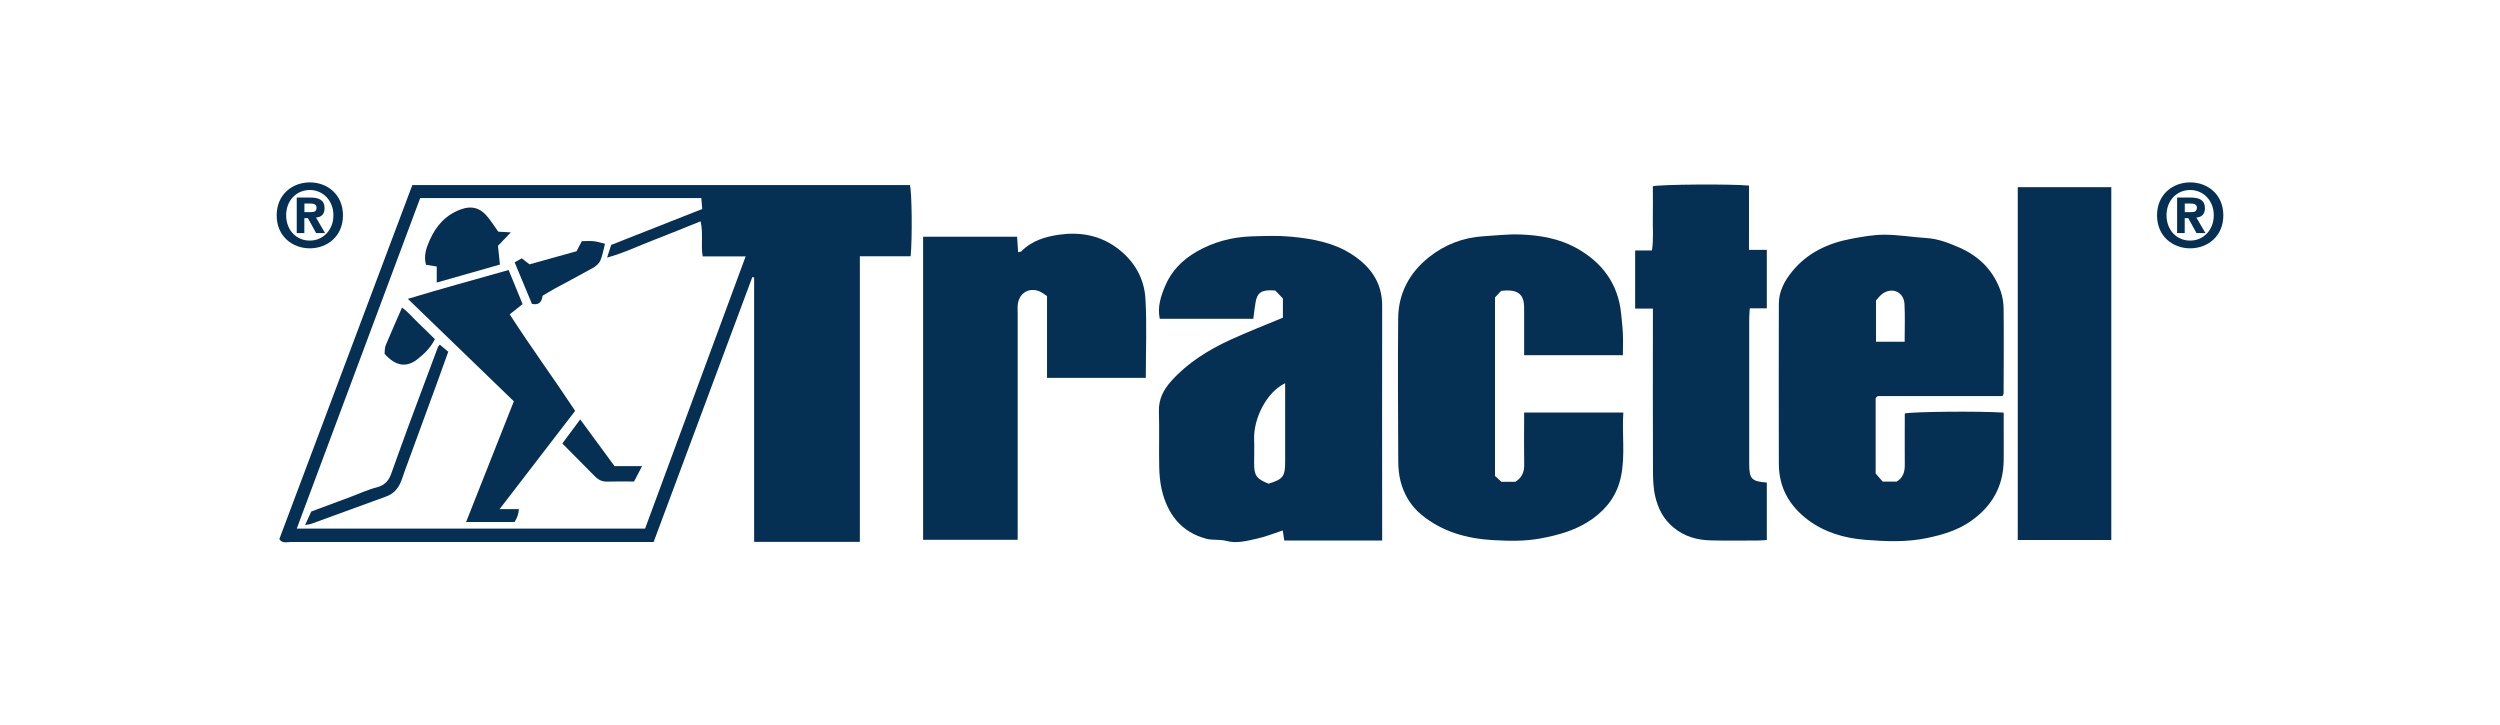 <?xml version="1.0" encoding="UTF-8"?>
<svg xmlns="http://www.w3.org/2000/svg" id="Capa_1" data-name="Capa 1" viewBox="0 0 345 100">
  <defs>
    <style>
      .cls-1 {
        fill: #053054;
        stroke-width: 0px;
      }
    </style>
  </defs>
  <g id="_8YRyRm" data-name="8YRyRm">
    <g>
      <path class="cls-1" d="m118.67,74.78h-14.6v-36.49c-.08-.02-.16-.03-.25-.05-4.53,12.16-9.06,24.31-13.62,36.56-.59,0-1.04,0-1.49,0-16.21,0-32.41,0-48.62,0-.53,0-1.16.23-1.54-.41,6.11-16.28,12.23-32.55,18.35-48.85h68.68c.26,1.08.33,7.31.09,9.83-1.15,0-2.33,0-3.5,0s-2.25,0-3.51,0v39.41ZM57.99,27.32c-5.69,15.24-11.35,30.4-17.04,45.63h48.07c4.62-12.51,9.22-24.95,13.88-37.57h-5.93c-.28-1.6.11-3.15-.29-4.84-2.18.87-4.24,1.73-6.33,2.53-2.11.8-4.15,1.81-6.57,2.48.24-.75.4-1.26.56-1.75,4.23-1.67,8.39-3.31,12.57-4.96-.05-.6-.09-1.04-.13-1.51h-38.79Z"></path>
      <path class="cls-1" d="m190.75,74.59h-13.52c-.07-.49-.14-.97-.21-1.39-1.2.39-2.37.88-3.59,1.14-1.37.3-2.75.7-4.22.3-.88-.24-1.86-.06-2.74-.29-3.48-.93-5.36-3.41-6.15-6.78-.24-1.04-.33-2.13-.35-3.2-.05-2.54.04-5.07-.04-7.61-.05-1.68.65-3,1.69-4.16,2.26-2.53,5.1-4.29,8.15-5.7,2.35-1.08,4.78-2.02,7.27-3.06v-2.65c-.28-.29-.67-.7-1.04-1.09-.32-.02-.57-.05-.83-.04-1.2.05-1.67.43-1.89,1.6-.14.75-.21,1.5-.32,2.33h-12.91c-.35-1.62.14-3.11.76-4.57.88-2.07,2.37-3.56,4.3-4.68,2.36-1.36,4.91-2.03,7.6-2.12,1.81-.06,3.64-.13,5.43.04,2.95.28,5.9.8,8.44,2.46,2.54,1.65,4.17,3.87,4.16,7.09-.03,10.4,0,20.81,0,31.21v1.16Zm-13.39-21.71c-2.57,1.22-4.4,4.88-4.29,7.79.04,1.08,0,2.17,0,3.25,0,1.72.31,2.15,1.99,2.83,2-.62,2.29-1,2.29-3.02,0-3.57,0-7.13,0-10.85Z"></path>
      <path class="cls-1" d="m276.34,54.66h-17.21c-.13.12-.17.15-.21.19-.03.04-.08.08-.08.12,0,3.42,0,6.83,0,10.37.27.31.6.69.97,1.12h1.92c.84-.47,1.14-1.28,1.13-2.28-.02-2.38,0-4.75,0-7.12,1.2-.26,10.3-.34,13.65-.12,0,.63,0,1.29,0,1.94,0,1.55.02,3.11,0,4.66-.05,3.54-1.56,6.26-4.46,8.32-1.85,1.32-3.92,1.92-6.07,2.38-2.86.61-5.77.48-8.64.25-2.81-.23-5.54-1.01-7.85-2.75-2.56-1.93-4.01-4.47-4.01-7.75,0-7.35-.03-14.7,0-22.06,0-1.71.77-3.16,1.83-4.46,2.11-2.6,4.96-3.91,8.17-4.52,1.5-.28,3.04-.56,4.56-.56,1.94,0,3.87.34,5.81.46,1.62.1,3.08.68,4.53,1.31,2.77,1.21,4.74,3.2,5.73,6.07.26.76.38,1.6.39,2.41.04,3.88.01,7.77,0,11.65,0,.09-.07.18-.15.36Zm-13.5-7.49c0-1.83.07-3.52-.02-5.21-.09-1.64-1.63-2.37-2.99-1.46-.41.28-.71.72-.94.96v5.7h3.95Z"></path>
      <path class="cls-1" d="m223.98,49.02h-13.65c0-1.58,0-3.12,0-4.65,0-.67.01-1.35,0-2.02-.04-1.62-.75-2.29-2.42-2.27-.15,0-.31.03-.75.06-.2.22-.55.59-.85.91v24.63c.19.17.6.55.89.81h1.92c.92-.58,1.24-1.36,1.22-2.39-.04-1.97-.01-3.94-.01-5.9v-1.27h13.69c-.2,2.97.28,5.9-.32,8.81-.51,2.48-1.86,4.37-3.92,5.85-2.18,1.56-4.64,2.24-7.22,2.72-2.16.4-4.33.35-6.48.23-3.63-.2-7.07-1.15-9.94-3.52-1.46-1.21-2.41-2.81-2.87-4.64-.22-.88-.31-1.82-.31-2.74-.03-6.58-.07-13.15-.01-19.73.03-3.44,1.56-6.26,4.21-8.39,2.2-1.76,4.77-2.76,7.62-2.92,1.69-.1,3.39-.31,5.08-.24,2.67.1,5.32.56,7.68,1.87,3.52,1.95,5.74,4.88,6.17,8.99.1.97.21,1.93.25,2.9.04.92,0,1.85,0,2.91Z"></path>
      <path class="cls-1" d="m144.49,52.14v-11.28c-.37-.23-.72-.54-1.13-.69-1.37-.49-2.61.23-2.88,1.66-.08.45-.04.93-.04,1.39,0,9.88,0,19.77,0,29.65v1.62h-13.05v-41.82h12.97c.04.68.09,1.38.14,2.13.2-.05.38-.04.46-.13,1.44-1.47,3.34-2.02,5.25-2.29,2.82-.39,5.53.07,7.91,1.82,2.37,1.75,3.78,4.14,3.95,7.02.21,3.6.05,7.23.05,10.93h-13.62Z"></path>
      <path class="cls-1" d="m228.09,42.59h-2.44v-8.03h2.32c.24-1.58.09-3.06.12-4.54.03-1.44,0-2.89,0-4.32,1.16-.26,10.84-.33,13.27-.09v8.87h2.46v8.07h-2.35c-.03.56-.08,1-.08,1.45,0,6.68,0,13.35,0,20.03,0,2.05.33,2.41,2.43,2.56v7.93c-.37.02-.76.07-1.16.07-2.23,0-4.45.05-6.68-.02-1.81-.06-3.48-.52-4.97-1.72-1.46-1.17-2.21-2.69-2.6-4.39-.27-1.19-.3-2.44-.3-3.67-.03-6.83-.01-13.66-.01-20.49v-1.7Z"></path>
      <path class="cls-1" d="m278.45,25.83h12.91v48.69h-12.91V25.83Z"></path>
      <path class="cls-1" d="m68.94,70.26h2.66q-.02.87-.59,1.78h-6.69c2.2-5.57,4.38-11.08,6.59-16.66-4.84-4.68-9.65-9.32-14.63-14.14,4.7-1.42,9.23-2.65,13.91-3.98.63,1.55,1.27,3.08,1.93,4.71-.57.45-1.12.88-1.78,1.41,2.89,4.49,6.03,8.77,9.03,13.32-3.41,4.43-6.8,8.84-10.42,13.55Z"></path>
      <path class="cls-1" d="m60.27,38.99v-2.21c-.52-.08-.99-.16-1.48-.24-.36-1.26.06-2.38.53-3.44.88-1.98,2.23-3.49,4.37-4.24,1.35-.47,2.44-.19,3.35.78.62.66,1.09,1.47,1.72,2.33.41.02.97.06,1.74.1-.68.71-1.26,1.31-1.78,1.85.09.89.18,1.7.27,2.59-2.89.82-5.71,1.63-8.72,2.48Z"></path>
      <path class="cls-1" d="m60.68,47.55c.4.34.75.63,1.18.99-.52,1.44-1.03,2.87-1.55,4.3-1.49,4.07-2.98,8.13-4.47,12.2-.21.57-.37,1.17-.64,1.72-.39.8-.99,1.42-1.87,1.74-3.45,1.25-6.89,2.52-10.33,3.77-.22.08-.46.1-.9.19.32-.69.54-1.19.85-1.87,1.72-.64,3.57-1.33,5.43-2.02,1.19-.44,2.36-1,3.59-1.31,1.09-.27,1.66-.9,2.01-1.87.85-2.35,1.68-4.7,2.55-7.04,1.29-3.49,2.6-6.97,3.9-10.45.03-.09.12-.16.25-.34Z"></path>
      <path class="cls-1" d="m71.03,36.2c.36-.2.66-.37.98-.55.33.26.61.48,1.06.83,2.07-.58,4.27-1.19,6.49-1.81.24-.46.48-.91.74-1.39.55,0,1.11-.05,1.66.01.5.05.98.22,1.53.35-.21.81-.33,1.61-.65,2.33-.18.42-.63.79-1.05,1.02-1.74.98-3.51,1.9-5.26,2.85-.54.29-1.05.62-1.65.97-.11.71-.37,1.36-1.47,1.13-.77-1.85-1.57-3.77-2.39-5.74Z"></path>
      <path class="cls-1" d="m80.07,57.88c1.67,2.28,3.19,4.34,4.74,6.45h3.79c-.42.81-.76,1.46-1.1,2.12-1.28,0-2.47-.03-3.66.01-.74.03-1.29-.25-1.78-.76-1.45-1.47-2.91-2.94-4.46-4.5.77-1.03,1.55-2.08,2.47-3.32Z"></path>
      <path class="cls-1" d="m60.02,46.8c-.62,1.23-1.49,2.04-2.41,2.77-1.53,1.21-3.04.95-4.54-.75.04-.32,0-.8.17-1.2.7-1.69,1.45-3.36,2.24-5.17.88.62,1.52,1.43,2.25,2.12.75.71,1.48,1.44,2.28,2.23Z"></path>
    </g>
  </g>
  <path class="cls-1" d="m302.25,34.27c-2.42,0-4.58-1.67-4.58-4.55s2.16-4.55,4.58-4.55,4.57,1.67,4.57,4.55-2.16,4.55-4.57,4.55Zm0-8.05c-1.81,0-3.27,1.4-3.27,3.49s1.46,3.51,3.27,3.49h0c1.76.01,3.25-1.4,3.25-3.49s-1.49-3.49-3.25-3.49Zm-.76,5.94h-1.05v-4.9h1.83c1.27,0,2.01.36,2.01,1.48,0,.9-.53,1.23-1.18,1.28l1.25,2.14h-1.24l-1.13-2.06h-.49v2.06Zm.93-2.89c.47,0,.75-.1.75-.64,0-.51-.54-.54-.94-.54h-.73v1.18h.93Z"></path>
  <path class="cls-1" d="m42.76,34.27c-2.42,0-4.58-1.67-4.58-4.55s2.16-4.55,4.58-4.55,4.57,1.67,4.57,4.55-2.16,4.55-4.57,4.55Zm0-8.05c-1.81,0-3.27,1.4-3.27,3.49s1.46,3.51,3.27,3.49h0c1.76.01,3.25-1.4,3.25-3.49s-1.49-3.49-3.25-3.49Zm-.76,5.94h-1.05v-4.9h1.83c1.27,0,2.01.36,2.01,1.48,0,.9-.53,1.23-1.18,1.28l1.25,2.14h-1.24l-1.13-2.06h-.49v2.06Zm.93-2.89c.47,0,.75-.1.75-.64,0-.51-.54-.54-.94-.54h-.73v1.18h.93Z"></path>
</svg>
